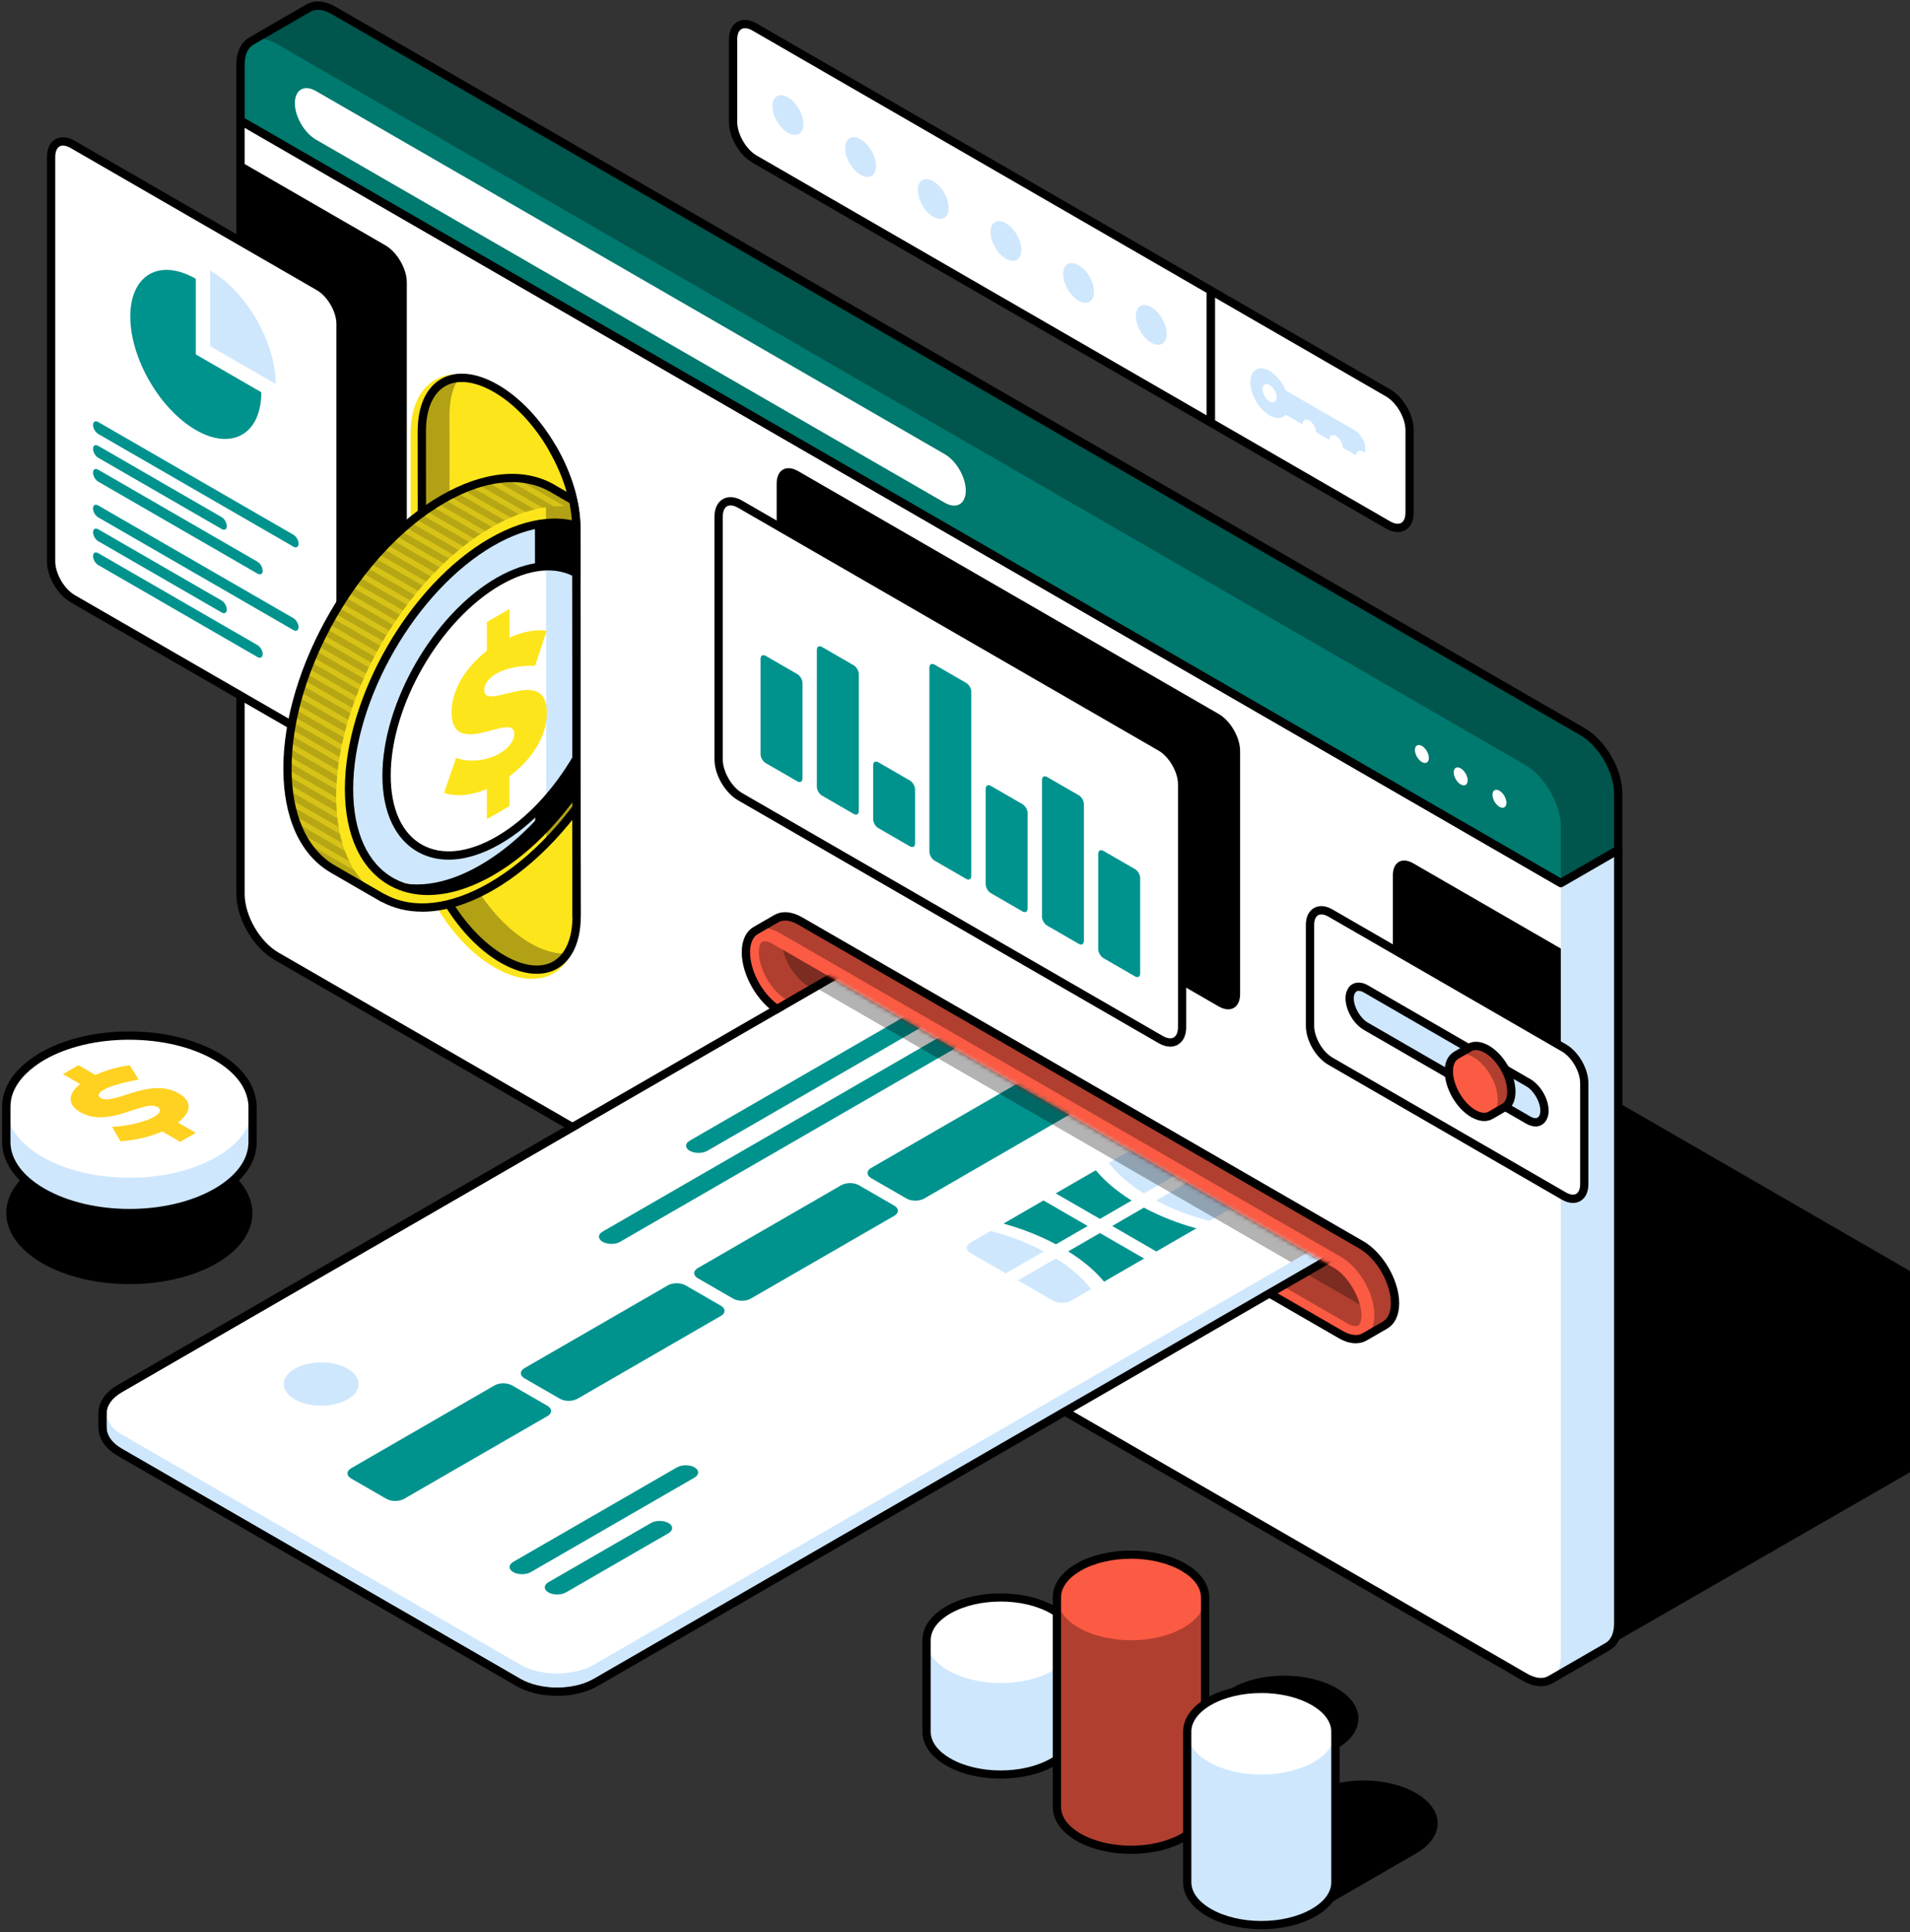 <svg width="442" height="447" viewBox="0 0 442 447" fill="none" xmlns="http://www.w3.org/2000/svg">
<rect x="0" y="0" width="442" height="447" fill="#333333" stroke="none"/>
<g clip-path="url(#clip0_2014_19942)">
<path d="M474.072 312.554L296.402 209.988C291.817 207.348 291.817 203.052 296.402 200.404L299.352 198.69C303.937 196.049 303.931 191.76 299.352 189.112L221.297 144.057C216.712 141.416 209.282 141.409 204.703 144.05L201.747 145.764C197.162 148.405 189.739 148.399 185.147 145.751C180.562 143.104 173.132 143.111 168.553 145.751L157.294 152.248L61.864 207.131C57.285 209.778 57.291 214.061 61.877 216.708L350.802 383.505C355.4 386.145 362.817 386.159 367.402 383.505L462.826 328.615L474.085 322.125C478.664 319.485 478.657 315.195 474.065 312.541L474.072 312.554Z" fill="black"/>
<path d="M55.663 27.886V206.835C55.663 212.123 59.375 218.554 63.967 221.201L352.885 388.004C355.184 389.324 357.26 389.449 358.764 388.582L372.021 380.929C373.538 380.062 374.484 378.21 374.484 375.543V196.6L361.208 204.266L55.663 27.886Z" fill="white"/>
<path d="M94.139 158.942V65.349C94.139 62.176 91.912 58.32 89.153 56.737L55.663 37.398V142.48L89.153 161.819C91.905 163.408 94.139 162.121 94.139 158.948V158.942Z" fill="black"/>
<path d="M282.004 165.156C284.75 166.739 286.983 170.601 286.977 173.774V229.951C286.977 233.124 284.75 234.411 282.004 232.821L184.708 176.651C181.962 175.061 179.729 171.205 179.729 168.033V111.856C179.729 108.683 181.955 107.402 184.708 108.992L282.004 165.162V165.156Z" fill="black"/>
<path d="M361.188 204.267V383.21C361.188 385.857 360.256 387.716 358.758 388.576L372.014 380.924C373.532 380.056 374.478 378.204 374.478 375.537V196.595L361.202 204.261L361.188 204.267Z" fill="#CEE7FD"/>
<path d="M327.047 199.721C324.439 198.217 322.33 199.439 322.33 202.441V225.819C322.33 228.828 324.439 232.487 327.047 233.991L361.187 253.704V219.434L327.047 199.721Z" fill="black"/>
<path d="M356.596 390.1C355.288 390.1 353.863 389.673 352.404 388.839L63.486 222.029C58.566 219.191 54.703 212.517 54.703 206.835V27.886C54.703 27.545 54.887 27.23 55.189 27.059C55.485 26.888 55.853 26.888 56.148 27.059L361.201 203.163L374.01 195.773C374.306 195.603 374.674 195.603 374.97 195.773C375.265 195.944 375.449 196.259 375.449 196.601V375.543C375.443 378.427 374.431 380.608 372.592 381.705C372.565 381.725 372.539 381.745 372.506 381.764L359.25 389.417C358.455 389.877 357.561 390.1 356.609 390.1H356.596ZM56.621 29.548V206.835C56.621 211.815 60.129 217.884 64.445 220.367L353.364 387.17C355.275 388.267 357.023 388.478 358.284 387.748L371.448 380.148C371.448 380.148 371.508 380.109 371.54 380.089C372.815 379.367 373.518 377.751 373.518 375.537V198.256L361.674 205.095C361.378 205.265 361.01 205.265 360.714 205.095L56.621 29.548Z" fill="black"/>
<path d="M58.179 9.487C58.127 9.52 58.074 9.546 58.021 9.579L57.877 9.664L57.89 9.684C56.517 10.597 55.663 12.37 55.663 14.88V27.88L361.195 204.26L374.484 196.594V183.594C374.478 178.306 370.766 171.875 366.181 169.235L77.249 2.432C74.917 1.085 72.815 0.993 71.304 1.906L58.179 9.487Z" fill="#00796E"/>
<g style="mix-blend-mode:overlay" opacity="0.3">
<path d="M374.477 196.601V183.601C374.47 178.313 370.759 171.882 366.173 169.241L77.249 2.432C74.916 1.085 72.814 0.993 71.303 1.906L58.264 9.434C59.748 8.672 61.752 8.823 63.966 10.098L352.884 176.907C357.476 179.548 361.187 185.979 361.194 191.267V204.26L374.483 196.594L374.477 196.601Z" fill="black"/>
</g>
<path d="M361.187 205.226C361.023 205.226 360.859 205.186 360.708 205.094L55.183 28.72C54.887 28.549 54.703 28.234 54.703 27.893V14.893C54.703 12.265 55.577 10.196 57.167 9.027C57.232 8.955 57.304 8.895 57.383 8.843L57.659 8.679L58.158 9.467L57.692 8.659L70.824 1.078C72.703 -0.058 75.159 0.126 77.728 1.604L366.653 168.414C371.573 171.251 375.429 177.919 375.436 183.601V196.601C375.436 196.942 375.259 197.258 374.963 197.428L361.674 205.094C361.522 205.18 361.358 205.226 361.194 205.226H361.187ZM56.621 27.334L361.194 203.163L373.524 196.049V183.607C373.518 178.628 370.01 172.559 365.7 170.076L76.769 3.266C74.838 2.149 73.07 1.959 71.803 2.734L58.658 10.321C58.658 10.321 58.618 10.347 58.612 10.347L58.553 10.38C58.513 10.419 58.467 10.452 58.421 10.485C57.258 11.26 56.621 12.817 56.621 14.886V27.334Z" fill="black"/>
<path d="M223.492 113.498C223.492 116.605 221.311 117.853 218.618 116.303L73.111 32.294C70.417 30.737 68.236 26.967 68.236 23.866C68.236 20.753 70.417 19.504 73.111 21.055L218.618 105.064C221.311 106.621 223.492 110.391 223.492 113.498ZM329.045 172.572C328.158 172.06 327.429 172.48 327.436 173.498C327.436 174.523 328.152 175.778 329.052 176.29C329.939 176.809 330.668 176.388 330.668 175.357C330.668 174.339 329.939 173.078 329.052 172.565L329.045 172.572ZM339.641 180.54C339.641 181.565 338.912 181.985 338.025 181.466C337.132 180.954 336.409 179.706 336.409 178.674C336.409 177.643 337.132 177.236 338.025 177.748C338.919 178.267 339.641 179.509 339.641 180.54ZM348.608 185.723C348.608 186.748 347.886 187.161 346.992 186.649C346.099 186.143 345.383 184.889 345.376 183.857C345.37 182.833 346.099 182.419 346.992 182.925C347.879 183.443 348.608 184.692 348.608 185.723Z" fill="white"/>
<path d="M78.8 168.526C78.8 171.699 76.566 172.986 73.814 171.397L16.807 138.487C14.047 136.897 11.827 133.034 11.827 129.862V36.269C11.827 33.102 14.054 31.815 16.807 33.398L73.814 66.314C76.573 67.898 78.8 71.754 78.793 74.926V168.519L78.8 168.526Z" fill="white"/>
<path d="M76.047 173.045C75.199 173.045 74.273 172.776 73.34 172.231L16.333 139.321C13.272 137.554 10.874 133.402 10.874 129.868V36.268C10.874 34.377 11.557 32.938 12.812 32.222C14.06 31.499 15.656 31.624 17.292 32.57L74.299 65.487C77.367 67.247 79.765 71.399 79.758 74.933V168.526H79.765C79.765 170.418 79.075 171.856 77.827 172.579C77.288 172.888 76.691 173.045 76.053 173.045H76.047ZM14.586 33.68C14.277 33.68 14.001 33.746 13.771 33.884C13.147 34.245 12.792 35.112 12.786 36.275V129.868C12.786 132.686 14.848 136.253 17.292 137.665L74.299 170.575C75.311 171.16 76.244 171.285 76.868 170.924C77.492 170.562 77.847 169.695 77.847 168.532V74.933C77.847 72.115 75.784 68.554 73.347 67.149L16.326 34.232C15.696 33.871 15.098 33.68 14.579 33.68H14.586Z" fill="black"/>
<path d="M69.096 145.075C69.096 145.837 68.557 146.145 67.894 145.758L22.718 119.679C22.054 119.298 21.516 118.372 21.516 117.61C21.516 116.855 22.054 116.546 22.718 116.927L67.894 143.005C68.551 143.386 69.083 144.313 69.096 145.075ZM60.786 151.308C60.786 152.07 60.254 152.379 59.59 152.005L22.724 130.715C22.061 130.334 21.522 129.414 21.529 128.646C21.529 127.89 22.061 127.582 22.724 127.956L59.597 149.246C60.254 149.627 60.786 150.56 60.786 151.315V151.308ZM52.489 141.002C52.489 140.247 51.957 139.314 51.3 138.939L22.731 122.438C22.067 122.057 21.535 122.373 21.529 123.128C21.529 123.89 22.067 124.823 22.731 125.197L51.3 141.698C51.957 142.073 52.496 141.764 52.489 141.002ZM69.096 125.782C69.096 126.544 68.564 126.846 67.9 126.465L22.724 100.387C22.067 99.999 21.529 99.079 21.529 98.317C21.529 97.555 22.067 97.247 22.724 97.628L67.9 123.706C68.557 124.094 69.09 125.02 69.096 125.782ZM60.793 132.016C60.793 132.778 60.254 133.086 59.597 132.705L22.718 111.416C22.061 111.035 21.522 110.109 21.522 109.347C21.522 108.585 22.054 108.276 22.718 108.657L59.584 129.947C60.247 130.328 60.779 131.254 60.779 132.016H60.793ZM52.489 121.709C52.489 120.947 51.951 120.014 51.3 119.64L22.731 103.139C22.067 102.758 21.535 103.073 21.529 103.822C21.535 104.591 22.067 105.51 22.731 105.898L51.3 122.386C51.957 122.773 52.489 122.458 52.489 121.703V121.709ZM45.309 64.501C36.934 59.679 30.148 63.581 30.148 73.231C30.148 82.887 36.94 94.639 45.316 99.48C53.685 104.315 60.471 100.4 60.471 90.744L45.316 81.994V64.501H45.309Z" fill="#00938E"/>
<path d="M48.634 62.597V80.083L63.795 88.839C63.795 79.183 57.01 67.431 48.634 62.597Z" fill="#CEE7FD"/>
<path d="M133.795 212.577L133.716 122.76C133.716 110.424 125.071 95.395 114.39 89.226H114.37C109.069 86.159 104.26 85.857 100.759 87.84L100.68 87.886C99.806 88.392 99.011 89.043 98.315 89.824C96.226 92.196 95.011 95.795 95.011 100.433L95.083 190.275C95.083 202.612 103.761 217.654 114.436 223.809C119.783 226.89 124.631 227.179 128.139 225.156C131.608 223.113 133.782 218.764 133.789 212.577H133.795Z" fill="#FDE51C"/>
<g style="mix-blend-mode:overlay" opacity="0.3">
<path d="M122.7 218.18C117.767 215.336 113.102 210.402 109.575 204.293C106.041 198.171 104.09 191.648 104.09 185.933L104.011 96.091C104.011 92.55 104.76 89.601 106.192 87.46C104.891 87.545 103.676 87.873 102.605 88.484C101.803 88.951 101.127 89.502 100.542 90.166C98.624 92.34 97.606 95.671 97.612 99.789L97.691 189.632C97.691 195.346 99.642 201.869 103.176 207.992C106.704 214.101 111.368 219.04 116.302 221.885C120.999 224.591 125.341 225.071 128.533 223.231C129.611 222.601 130.504 221.701 131.24 220.597C128.698 220.755 125.781 219.96 122.707 218.186L122.7 218.18Z" fill="black"/>
</g>
<path d="M124.205 225.28C121.643 225.28 118.792 224.413 115.823 222.705C110.745 219.776 105.956 214.718 102.343 208.464C98.724 202.197 96.733 195.51 96.733 189.625L96.654 99.782C96.654 95.427 97.745 91.873 99.827 89.522C100.491 88.766 101.246 88.155 102.133 87.643C105.628 85.659 110.279 86.152 115.238 89.016L115.337 89.069C120.395 92.018 125.132 97.043 128.705 103.238C132.325 109.511 134.322 116.211 134.322 122.103L134.401 211.919C134.401 217.693 132.489 222.003 129.021 224.045C127.595 224.867 125.972 225.28 124.212 225.28H124.205ZM98.573 99.782L98.651 189.625C98.651 195.182 100.556 201.527 104.005 207.505C107.454 213.476 111.993 218.285 116.782 221.05C121.17 223.579 125.178 224.059 128.055 222.397C130.906 220.715 132.483 216.997 132.483 211.926L132.404 122.116C132.404 116.553 130.499 110.194 127.043 104.21C123.627 98.298 119.141 93.516 114.391 90.75L114.293 90.698C109.924 88.175 105.95 87.689 103.079 89.311C102.383 89.712 101.785 90.198 101.259 90.796C99.499 92.793 98.566 95.9 98.566 99.782H98.573Z" fill="black"/>
<mask id="mask0_2014_19942" style="mask-type:luminance" maskUnits="userSpaceOnUse" x="61" y="87" width="73" height="138">
<path d="M63.013 150.606L61.384 189.178C61.384 194.899 75.264 202.881 78.805 209.003C82.333 215.118 111.369 219.033 116.302 221.878C120.999 224.584 125.341 225.064 128.534 223.224C131.694 221.365 133.441 217.352 133.441 211.926L133.362 122.11C133.362 116.382 131.411 109.852 127.877 103.724C124.382 97.667 119.771 92.767 114.876 89.916L114.752 89.85C110.101 87.163 105.791 86.677 102.605 88.477C101.804 88.944 101.127 89.496 100.543 90.159C98.624 92.333 63.013 146.487 63.013 150.606Z" fill="white"/>
</mask>
<g mask="url(#mask0_2014_19942)">
<path d="M88.64 207.755L88.66 207.722C95.137 211.269 103.959 210.685 113.714 205.055C133.566 193.599 149.641 165.714 149.648 142.776C149.648 131.53 145.752 123.575 139.465 119.726L139.479 119.699L127.891 113.012C121.374 109.235 112.387 109.754 102.448 115.495C82.603 126.945 66.522 154.83 66.522 177.762C66.522 189.231 70.542 197.297 77.045 201.061L88.633 207.755H88.64Z" fill="#7185A3"/>
<path d="M88.64 207.755L88.66 207.722C95.137 211.269 103.959 210.685 113.714 205.055C133.566 193.599 149.641 165.714 149.648 142.776C149.648 131.53 145.752 123.575 139.465 119.726L139.479 119.699L127.891 113.012C121.374 109.235 112.387 109.754 102.448 115.495C82.603 126.945 66.522 154.83 66.522 177.762C66.522 189.231 70.542 197.297 77.045 201.061L88.633 207.755H88.64Z" fill="#FDE51C"/>
<g style="mix-blend-mode:overlay" opacity="0.3">
<path d="M149.647 142.776C149.647 131.53 145.751 123.575 139.464 119.726C139.491 119.739 139.504 119.752 139.523 119.772C135.864 117.505 131.371 116.632 126.346 117.348L126.411 195.038C139.983 181.269 149.633 160.538 149.64 142.769L149.647 142.776Z" fill="black"/>
</g>
<path d="M113.721 125.421C95.524 135.931 80.763 161.51 80.776 182.537C80.77 193.238 84.6 200.687 90.742 204.063C96.68 207.321 104.78 206.776 113.721 201.613C131.924 191.109 146.672 165.53 146.685 144.484C146.685 134.164 143.111 126.873 137.337 123.345C137.363 123.365 137.376 123.371 137.403 123.391C131.411 119.686 123.023 120.054 113.727 125.414L113.721 125.421Z" fill="#CEE7FD"/>
<g style="mix-blend-mode:overlay">
<path d="M146.677 144.49C146.677 134.171 143.104 126.879 137.329 123.352C137.356 123.371 137.369 123.378 137.395 123.398C133.67 121.092 129.019 120.363 123.797 121.433L123.856 193.921C137.093 181.335 146.671 161.444 146.677 144.497V144.49Z" fill="black"/>
</g>
<path d="M115.342 134.525C101.048 142.782 89.453 162.876 89.46 179.397C89.46 187.805 92.462 193.658 97.29 196.305C101.955 198.867 108.313 198.44 115.342 194.387C129.644 186.137 141.232 166.036 141.238 149.509C141.238 141.396 138.433 135.675 133.9 132.896C133.92 132.909 133.927 132.916 133.946 132.929C129.243 130.019 122.654 130.308 115.349 134.525H115.342Z" fill="white"/>
<path d="M141.232 149.509C141.232 141.397 138.427 135.675 133.894 132.896C133.914 132.91 133.921 132.916 133.94 132.929C131.779 131.596 129.211 130.965 126.366 131.051L126.412 185.086C135.162 175.233 141.226 161.451 141.232 149.509Z" fill="#CEE7FD"/>
<path d="M103.813 198.874C101.278 198.874 98.926 198.302 96.824 197.153C91.45 194.203 88.488 187.897 88.494 179.404C88.494 162.607 100.319 142.106 114.856 133.704C122.174 129.487 129.065 128.896 134.288 132.036C134.321 132.049 134.353 132.068 134.393 132.088C139.418 135.169 142.184 141.357 142.184 149.515C142.177 166.332 130.346 186.833 115.809 195.221C111.604 197.652 107.518 198.874 103.807 198.874H103.813ZM115.822 135.359C101.81 143.452 90.412 163.211 90.419 179.397C90.419 187.161 93.02 192.87 97.757 195.471C102.316 197.974 108.392 197.297 114.863 193.56C128.868 185.48 140.272 165.721 140.279 149.515C140.279 142.125 137.888 136.555 133.539 133.803C133.506 133.789 133.473 133.77 133.447 133.75C128.835 130.893 122.582 131.464 115.828 135.359H115.822Z" fill="black"/>
<g style="mix-blend-mode:overlay">
<path d="M135.74 122.517C140.93 126.255 144.103 133.284 144.11 143.006C144.096 164.052 129.355 189.625 111.145 200.128C102.73 204.989 95.064 205.751 89.237 203.111C89.723 203.452 90.216 203.774 90.735 204.057C96.674 207.315 104.773 206.77 113.714 201.606C131.917 191.103 146.665 165.524 146.678 144.477C146.678 134.157 143.104 126.866 137.33 123.338C137.356 123.358 137.37 123.365 137.396 123.384C136.864 123.056 136.305 122.773 135.74 122.511V122.517Z" fill="black"/>
</g>
<path d="M99.045 207.065C95.866 207.065 92.909 206.349 90.275 204.904C83.522 201.192 79.804 193.244 79.811 182.537C79.804 161.234 94.795 135.241 113.234 124.586C122.471 119.259 131.162 118.51 137.724 122.471C137.757 122.484 137.797 122.504 137.829 122.524C144.149 126.386 147.631 134.183 147.631 144.483C147.617 165.806 132.613 191.806 114.187 202.441C108.879 205.508 103.716 207.058 99.038 207.058L99.045 207.065ZM114.2 126.248C96.293 136.594 81.722 161.845 81.729 182.537C81.722 192.515 85.086 199.859 91.195 203.222C97.088 206.454 104.918 205.587 113.234 200.785C131.135 190.459 145.706 165.202 145.719 144.49C145.719 134.978 142.618 127.799 136.989 124.264C136.956 124.251 136.923 124.232 136.89 124.212C130.932 120.527 122.871 121.249 114.194 126.255L114.2 126.248Z" fill="black"/>
<g style="mix-blend-mode:overlay" opacity="0.15">
<path d="M88.66 207.722C81.966 204.044 77.788 195.918 77.794 184.258C77.794 161.326 93.876 133.441 113.714 121.985C123.857 116.139 133.001 115.725 139.525 119.772C139.505 119.752 139.492 119.739 139.465 119.726L139.479 119.699L127.891 113.012C121.374 109.235 112.387 109.754 102.448 115.495C82.603 126.945 66.522 154.83 66.522 177.762C66.522 189.231 70.542 197.297 77.045 201.061L88.633 207.755L88.653 207.722H88.66Z" fill="black"/>
</g>
<path d="M117.898 179.555V186.485L112.662 189.52V182.544C108.977 184.074 105.39 184.376 102.756 183.417L105.561 175.298C108.386 176.487 112.662 176.001 115.539 174.346C117.661 173.131 119.001 171.449 119.008 169.754C119.001 164.374 104.49 176.014 104.497 164.762C104.497 159.73 107.65 154.416 112.675 150.566V143.899L117.911 140.864V147.499C121.123 146.047 124.198 145.548 126.517 145.916L123.81 154.061C120.893 153.844 117.195 154.488 114.915 155.795C113.188 156.8 112.045 158.18 112.051 159.625C112.051 164.893 126.556 153.509 126.556 164.946C126.556 170.529 122.864 175.916 117.911 179.548L117.898 179.555Z" fill="#FDE51C"/>
<g style="mix-blend-mode:overlay" opacity="0.15">
<path d="M79.508 170.589C79.377 171.127 79.258 171.666 79.147 172.198L67.881 165.695C67.992 165.156 68.111 164.624 68.242 164.086L79.508 170.589ZM67.119 169.952C67.04 170.523 66.961 171.081 66.895 171.646L78.161 178.149C78.221 177.591 78.299 177.02 78.385 176.455L67.119 169.952ZM67.611 166.982C67.506 167.534 67.408 168.086 67.316 168.631L78.582 175.134C78.674 174.583 78.772 174.037 78.877 173.486L67.611 166.982ZM69.825 158.469C69.654 158.981 69.49 159.494 69.332 160.006L80.599 166.509C80.756 165.997 80.92 165.478 81.091 164.972L69.825 158.469ZM74.102 147.9C73.872 148.373 73.642 148.846 73.418 149.325L84.684 155.828C84.908 155.349 85.131 154.876 85.361 154.403L74.095 147.9H74.102ZM72.906 150.468C72.689 150.954 72.486 151.44 72.275 151.927L83.541 158.43C83.745 157.944 83.955 157.458 84.172 156.971L72.906 150.468ZM71.789 153.083C71.586 153.575 71.402 154.075 71.211 154.567L82.477 161.07C82.668 160.578 82.858 160.078 83.055 159.586L71.796 153.083H71.789ZM70.764 155.756C70.581 156.255 70.403 156.761 70.232 157.267L81.499 163.77C81.669 163.264 81.847 162.759 82.031 162.259L70.764 155.756ZM66.527 177.755C66.527 177.821 66.527 177.893 66.527 177.959L77.793 184.462C77.793 184.396 77.793 184.324 77.793 184.258C77.793 183.733 77.813 183.194 77.826 182.662L66.56 176.159C66.547 176.691 66.527 177.223 66.527 177.755ZM68.557 162.824L79.823 169.327C79.961 168.802 80.099 168.276 80.25 167.757L68.984 161.254C68.833 161.78 68.695 162.305 68.557 162.824ZM75.376 145.371C75.133 145.837 74.883 146.304 74.653 146.77L85.919 153.273C86.156 152.8 86.399 152.34 86.642 151.874L75.376 145.371ZM70.778 194.9C71.573 196.148 72.472 197.271 73.458 198.263L84.809 204.812C83.804 203.821 82.891 202.684 82.083 201.416L70.784 194.9H70.778ZM123.6 111.246C122.254 110.884 120.835 110.674 119.357 110.608L130.662 117.131C132.166 117.197 133.605 117.42 134.971 117.801L123.607 111.239L123.6 111.246ZM66.567 179.424C66.593 180.061 66.626 180.692 66.678 181.302L77.945 187.806C77.899 187.195 77.859 186.564 77.839 185.92L66.573 179.417L66.567 179.424ZM66.823 182.833C66.902 183.51 67 184.167 67.105 184.817L78.371 191.32C78.26 190.67 78.168 190.006 78.089 189.336L66.816 182.833H66.823ZM66.757 173.006C66.705 173.591 66.665 174.169 66.626 174.753L77.892 181.257C77.925 180.678 77.971 180.1 78.023 179.509L66.757 173.006ZM68.564 190.361C68.879 191.202 69.221 192.01 69.602 192.772L80.874 199.281C80.493 198.513 80.152 197.705 79.837 196.864L68.564 190.354V190.361ZM67.427 186.439C67.585 187.175 67.769 187.891 67.973 188.574L79.245 195.084C79.042 194.394 78.851 193.678 78.693 192.949L67.427 186.439ZM90.505 124.751C90.117 125.132 89.736 125.52 89.355 125.907L100.621 132.41C100.996 132.023 101.377 131.635 101.764 131.254L90.505 124.751ZM94.906 120.77C94.479 121.125 94.052 121.48 93.625 121.854L104.885 128.357C105.305 127.99 105.739 127.628 106.166 127.274L94.906 120.77ZM105.548 113.867C104.99 114.136 104.431 114.418 103.86 114.721L115.119 121.217C115.691 120.915 116.249 120.632 116.808 120.37L105.548 113.867ZM113.845 121.913L102.592 115.417C102.546 115.443 102.507 115.463 102.461 115.489C101.988 115.765 101.521 116.054 101.048 116.343L112.308 122.846C112.781 122.557 113.254 122.262 113.727 121.986C113.766 121.959 113.812 121.94 113.852 121.913H113.845ZM97.304 118.892C96.851 119.227 96.404 119.575 95.957 119.93L107.217 126.433C107.663 126.078 108.117 125.73 108.57 125.388L97.31 118.892H97.304ZM99.859 117.105C99.373 117.427 98.894 117.749 98.414 118.09L109.674 124.587C110.153 124.252 110.633 123.923 111.119 123.602L99.859 117.105ZM116.933 110.654C116.079 110.713 115.211 110.819 114.325 110.97L125.604 117.479C126.491 117.328 127.358 117.217 128.205 117.164L116.933 110.654ZM112.485 111.351C111.789 111.521 111.079 111.719 110.363 111.942L121.623 118.445C122.346 118.222 123.048 118.025 123.751 117.854L112.479 111.351H112.485ZM108.8 112.487C108.182 112.71 107.571 112.96 106.941 113.229L118.2 119.726C118.824 119.457 119.449 119.214 120.059 118.984L108.8 112.481V112.487ZM86.53 128.982C86.182 129.389 85.834 129.789 85.486 130.197L96.752 136.7C97.094 136.293 97.442 135.885 97.797 135.485L86.53 128.982ZM79.666 138.06C79.377 138.5 79.101 138.946 78.818 139.387L90.084 145.89C90.367 145.443 90.643 144.996 90.932 144.563L79.666 138.06ZM82.93 133.429C82.615 133.849 82.3 134.269 81.991 134.703L93.257 141.206C93.566 140.779 93.881 140.352 94.197 139.932L82.93 133.429ZM81.262 135.721C80.96 136.155 80.658 136.588 80.369 137.022L91.635 143.525C91.93 143.091 92.226 142.651 92.528 142.224L81.262 135.721ZM92.646 122.728C92.239 123.096 91.832 123.464 91.438 123.845L102.704 130.341C103.104 129.96 103.505 129.592 103.912 129.225L92.646 122.721V122.728ZM78.161 140.451C77.885 140.897 77.616 141.357 77.353 141.804L88.619 148.307C88.889 147.854 89.151 147.401 89.427 146.954L78.161 140.451ZM88.462 126.833C88.1 127.221 87.739 127.628 87.378 128.022L98.644 134.526C99.005 134.125 99.36 133.724 99.728 133.337L88.462 126.833ZM76.729 142.888C76.466 143.348 76.21 143.801 75.961 144.261L87.227 150.764C87.476 150.304 87.733 149.844 87.995 149.384L76.729 142.881V142.888ZM84.691 131.176C84.356 131.589 84.021 132.003 83.699 132.424L94.965 138.927C95.294 138.506 95.622 138.093 95.964 137.685L84.698 131.182L84.691 131.176Z" fill="black"/>
</g>
<path d="M97.718 210.908C94.354 210.908 91.221 210.172 88.422 208.688C88.331 208.668 88.245 208.635 88.16 208.589L76.572 201.895C69.477 197.783 65.568 189.211 65.568 177.768C65.568 154.56 81.893 126.255 101.975 114.667C111.888 108.946 121.262 108.059 128.376 112.178C128.416 112.197 128.448 112.224 128.488 112.25L139.964 118.878C140.05 118.924 140.122 118.983 140.181 119.049C146.908 123.292 150.606 131.707 150.606 142.782C150.593 165.996 134.262 194.308 114.193 205.889C108.419 209.226 102.802 210.914 97.718 210.914V210.908ZM88.895 206.796C88.974 206.815 89.046 206.848 89.119 206.888C95.57 210.422 104.136 209.482 113.234 204.227C132.771 192.949 148.681 165.386 148.688 142.776C148.688 132.279 145.233 124.383 138.966 120.547C138.9 120.507 138.841 120.461 138.788 120.409L127.41 113.84C127.371 113.82 127.338 113.794 127.305 113.767C120.822 110.082 112.17 110.989 102.927 116.323C83.377 127.601 67.48 155.164 67.48 177.761C67.48 188.495 71.047 196.476 77.524 200.233L88.889 206.802L88.895 206.796Z" fill="black"/>
</g>
<path d="M133.434 212.885C132.902 212.885 132.475 212.458 132.475 211.926L132.396 122.11C132.396 116.546 130.491 110.187 127.035 104.203C126.773 103.743 126.93 103.159 127.384 102.896C127.843 102.633 128.428 102.791 128.691 103.244C132.311 109.517 134.308 116.217 134.308 122.11L134.386 211.926C134.386 212.458 133.959 212.885 133.427 212.885H133.434Z" fill="black"/>
<path d="M315.763 309.277C314.35 310.091 312.399 309.98 310.245 308.725L180.405 233.801C176.102 231.311 172.601 225.261 172.607 220.302C172.607 217.819 173.481 216.071 174.893 215.25L179.61 212.531H179.617C181.029 211.696 182.993 211.802 185.181 213.056L315.02 287.974C319.323 290.457 322.824 296.507 322.824 301.473C322.824 304.009 321.911 305.763 320.46 306.551V306.571L315.769 309.264L315.763 309.277Z" fill="#FB5A43"/>
<g style="mix-blend-mode:overlay" opacity="0.3">
<path d="M310.251 308.724C314.561 311.221 318.062 309.197 318.062 304.238C318.062 299.259 314.567 293.222 310.265 290.739L180.425 215.821C178.27 214.573 176.313 214.461 174.9 215.256L179.617 212.537H179.624C181.036 211.702 183 211.807 185.188 213.062L315.027 287.98C319.33 290.463 322.831 296.513 322.831 301.479C322.831 304.015 321.918 305.768 320.466 306.557V306.576L315.776 309.27C314.364 310.084 312.413 309.973 310.258 308.718L310.251 308.724Z" fill="black"/>
</g>
<g style="mix-blend-mode:overlay" opacity="0.3">
<path d="M314.271 306.669C313.91 306.872 313.03 306.859 311.749 306.13L181.909 231.206C180.293 230.273 178.684 228.545 177.488 226.482C176.293 224.413 175.609 222.167 175.609 220.321C175.616 218.843 176.03 218.068 176.391 217.871C176.752 217.667 177.626 217.68 178.907 218.422L308.747 293.34C311.972 295.186 315.06 300.52 315.06 304.232C315.053 305.71 314.633 306.472 314.271 306.675V306.669Z" fill="black"/>
</g>
<g style="mix-blend-mode:overlay" opacity="0.3">
<path d="M314.671 301.807L187.118 228.203C185.502 227.277 183.886 225.55 182.69 223.487C181.974 222.252 181.475 220.964 181.166 219.729L308.746 293.347C311.314 294.825 313.765 298.503 314.671 301.814V301.807Z" fill="black"/>
</g>
<path d="M313.739 310.761C312.504 310.761 311.15 310.36 309.771 309.559L179.931 234.641C175.359 232 171.648 225.569 171.654 220.308C171.654 217.549 172.633 215.46 174.42 214.429L179.137 211.703C179.176 211.676 179.222 211.657 179.268 211.637C181.042 210.658 183.301 210.868 185.666 212.228L315.506 287.152C320.071 289.787 323.79 296.218 323.79 301.479C323.79 301.519 323.79 301.558 323.79 301.597C323.763 304.251 322.817 306.261 321.116 307.293C321.063 307.339 321.011 307.378 320.952 307.411L316.261 310.104C315.506 310.538 314.658 310.754 313.752 310.754L313.739 310.761ZM179.977 213.437L175.379 216.091C174.216 216.767 173.573 218.265 173.573 220.308C173.573 224.958 176.851 230.641 180.891 232.979L310.73 307.904C312.504 308.935 314.126 309.125 315.289 308.455L319.815 305.854C319.868 305.801 319.933 305.762 319.999 305.723C321.201 305.066 321.865 303.562 321.865 301.486C321.865 301.453 321.865 301.413 321.865 301.381C321.812 296.75 318.547 291.133 314.54 288.821L184.701 213.903C182.907 212.872 181.278 212.681 180.109 213.378C180.063 213.404 180.017 213.424 179.971 213.443L179.977 213.437Z" fill="black"/>
<mask id="mask1_2014_19942" style="mask-type:luminance" maskUnits="userSpaceOnUse" x="6" y="217" width="310" height="186">
<path d="M314.271 306.669C313.91 306.872 127.536 403.224 126.255 402.495L6.105 329.758C4.489 328.825 178.683 228.545 177.488 226.483C176.292 224.413 175.609 222.167 175.609 220.321C175.616 218.843 176.029 218.068 176.391 217.871C176.752 217.667 177.626 217.68 178.907 218.422L308.746 293.34C311.972 295.186 315.059 300.52 315.059 304.232C315.053 305.71 314.632 306.472 314.271 306.675V306.669Z" fill="white"/>
</mask>
<g mask="url(#mask1_2014_19942)">
<path d="M314.672 279.874C314.672 279.749 314.652 279.631 314.645 279.506C314.639 279.447 314.639 279.394 314.632 279.342C314.619 279.243 314.599 279.145 314.58 279.04C314.56 278.948 314.54 278.862 314.514 278.77C314.475 278.626 314.422 278.488 314.37 278.35C314.343 278.284 314.31 278.219 314.284 278.153C314.264 278.107 314.251 278.068 314.232 278.028C314.205 277.962 314.173 277.903 314.14 277.844C314.021 277.627 313.883 277.411 313.732 277.194C313.7 277.154 313.673 277.115 313.64 277.076C313.647 277.089 313.654 277.095 313.667 277.115C313.647 277.089 313.621 277.056 313.601 277.03C313.614 277.043 313.627 277.062 313.64 277.076C313.581 277.003 313.522 276.931 313.463 276.852C313.246 276.603 313.016 276.353 312.74 276.117C312.727 276.103 312.721 276.097 312.708 276.084C312.714 276.084 312.721 276.097 312.727 276.103C312.281 275.716 311.768 275.341 311.17 275L218.933 221.746C214.249 219.04 206.635 219.04 201.951 221.746L28.204 322.059C25.872 323.406 24.696 325.166 24.683 326.933V326.96V330.126H24.702C24.656 331.932 25.812 333.752 28.197 335.125L120.441 388.372C125.125 391.078 132.719 391.078 137.416 388.372L311.157 288.065C313.575 286.673 314.711 284.847 314.659 283.027H314.678V279.9C314.678 279.9 314.678 279.881 314.678 279.874H314.672Z" fill="white"/>
<path d="M312.701 276.091C315.782 278.777 315.256 282.436 311.157 284.808L137.416 385.114C132.726 387.814 125.125 387.821 120.441 385.121L28.197 331.86C25.839 330.507 24.676 328.721 24.696 326.934L24.683 326.947V330.139L24.702 330.146C24.656 331.946 25.812 333.765 28.197 335.138L120.441 388.386C125.125 391.092 132.719 391.092 137.416 388.386L311.157 288.079C313.575 286.686 314.711 284.86 314.659 283.041H314.678V279.914C314.678 278.587 314.028 277.254 312.701 276.097V276.091Z" fill="#CEE7FD"/>
<path d="M210.438 219.723C213.512 219.723 216.58 220.4 218.925 221.753L311.163 275.007C311.748 275.342 312.26 275.71 312.7 276.091C312.713 276.104 312.72 276.11 312.733 276.124C313.002 276.367 313.239 276.61 313.456 276.859C313.515 276.938 313.581 277.004 313.633 277.083C313.627 277.069 313.613 277.063 313.6 277.05C313.6 277.05 313.6 277.043 313.594 277.037C313.594 277.037 313.594 277.043 313.6 277.05C313.62 277.076 313.64 277.096 313.659 277.122C313.646 277.109 313.64 277.096 313.633 277.083C313.659 277.122 313.692 277.161 313.725 277.201C313.876 277.411 314.021 277.634 314.132 277.851C314.165 277.91 314.198 277.969 314.224 278.035C314.244 278.074 314.257 278.114 314.277 278.16C314.303 278.226 314.336 278.291 314.362 278.357C314.415 278.501 314.461 278.639 314.507 278.777C314.533 278.869 314.553 278.955 314.572 279.047C314.592 279.145 314.612 279.244 314.625 279.349C314.632 279.408 314.632 279.461 314.638 279.513C314.651 279.638 314.664 279.756 314.664 279.881C314.664 279.887 314.664 279.901 314.664 279.907V283.027H314.645C314.697 284.854 313.561 286.68 311.143 288.072L137.402 388.379C135.057 389.732 131.983 390.409 128.915 390.409C125.847 390.409 122.773 389.732 120.427 388.379L28.183 335.132C25.799 333.759 24.642 331.939 24.688 330.139H24.669V326.973V326.94C24.682 325.173 25.858 323.413 28.19 322.066L201.931 221.76C204.276 220.406 207.351 219.73 210.425 219.73L210.438 219.723ZM312.7 276.097C312.7 276.097 312.713 276.104 312.72 276.11C312.713 276.11 312.707 276.104 312.7 276.097ZM210.438 217.805C206.897 217.805 203.54 218.62 200.985 220.091L27.244 320.398C24.413 322.033 22.829 324.313 22.764 326.815C22.764 326.855 22.764 326.894 22.764 326.934V330.12C22.764 330.218 22.764 330.31 22.783 330.409C22.856 332.879 24.459 335.191 27.237 336.787L119.475 390.034C122.024 391.512 125.381 392.32 128.915 392.32C132.449 392.32 135.799 391.512 138.361 390.034L312.102 289.728C314.888 288.118 316.497 285.799 316.563 283.31C316.576 283.218 316.583 283.119 316.583 283.027V279.907C316.583 279.848 316.583 279.789 316.576 279.73C316.576 279.618 316.563 279.513 316.55 279.401V279.329C316.55 279.329 316.543 279.303 316.537 279.29C316.537 279.211 316.524 279.152 316.517 279.086C316.491 278.922 316.464 278.784 316.432 278.633C316.412 278.521 316.372 278.39 316.333 278.252C316.28 278.061 316.215 277.877 316.143 277.694C316.136 277.674 316.129 277.654 316.123 277.641C316.09 277.562 316.057 277.477 316.018 277.398C315.991 277.339 315.972 277.293 315.952 277.247C315.899 277.135 315.847 277.037 315.794 276.938C315.643 276.662 315.466 276.38 315.262 276.091C315.243 276.064 315.216 276.032 315.197 276.005L315.177 275.979L315.144 275.94C315.091 275.874 315.039 275.808 314.986 275.743L314.94 275.69C314.94 275.69 314.908 275.651 314.888 275.631C314.618 275.316 314.349 275.033 314.067 274.777C314.034 274.744 314.001 274.711 313.962 274.678C313.962 274.678 313.962 274.678 313.955 274.672C313.955 274.672 313.955 274.672 313.948 274.665C313.397 274.186 312.779 273.752 312.109 273.365L219.878 220.111C217.329 218.639 213.972 217.825 210.432 217.825L210.438 217.805Z" fill="black"/>
<path d="M284.546 277.391L276.341 272.655L267.551 277.739C271.414 279.795 275.631 281.372 279.869 282.436L284.533 279.743C285.669 279.092 285.669 278.028 284.546 277.398V277.391ZM235.553 296.204L243.751 300.927C244.875 301.578 246.701 301.578 247.818 300.927L252.501 298.228C250.656 295.784 247.923 293.353 244.362 291.12L235.553 296.204ZM224.543 289.852L232.728 294.575L241.531 289.491C237.662 287.435 233.451 285.858 229.22 284.788L224.543 287.494C223.426 288.144 223.42 289.189 224.543 289.846V289.852ZM273.523 271.026L265.331 266.29C264.195 265.646 262.381 265.653 261.258 266.303L256.587 269.003C258.42 271.44 261.16 273.877 264.72 276.11L273.523 271.026ZM68.197 323.734C64.814 321.777 64.807 318.611 68.197 316.647C71.587 314.696 77.085 314.696 80.468 316.647C83.851 318.611 83.851 321.777 80.455 323.734C77.065 325.692 71.58 325.699 68.191 323.734H68.197Z" fill="#CEE7FD"/>
<path d="M139.446 287.271C138.323 286.62 138.323 285.569 139.446 284.926L216.477 240.455C217.606 239.804 219.433 239.798 220.556 240.455C221.679 241.098 221.679 242.149 220.556 242.8L143.513 287.277C142.396 287.928 140.576 287.928 139.446 287.277V287.271ZM159.614 266.231C160.744 266.881 162.563 266.874 163.687 266.231L212.41 238.103C213.534 237.459 213.534 236.408 212.417 235.758C211.293 235.101 209.467 235.114 208.324 235.758L159.607 263.886C158.497 264.529 158.497 265.587 159.614 266.244V266.231ZM276.86 284.17L267.591 289.524L257.376 283.618L264.714 279.375C268.517 281.411 272.649 283.021 276.86 284.17ZM254.538 285.254L247.194 289.498C250.715 291.685 253.5 294.063 255.491 296.507L264.766 291.153L254.538 285.254ZM244.363 287.862L251.713 283.625L241.479 277.713L232.21 283.073C236.42 284.223 240.559 285.832 244.363 287.862ZM254.545 281.983L261.883 277.739C258.368 275.545 255.583 273.161 253.586 270.73L244.31 276.077L254.538 281.976L254.545 281.983ZM213.875 277.273L247.056 258.105C248.192 257.455 248.192 256.391 247.056 255.753L238.884 251.037C237.747 250.38 235.928 250.38 234.791 251.03L201.604 270.192C200.474 270.842 200.474 271.9 201.61 272.557L209.783 277.273C210.906 277.923 212.739 277.923 213.875 277.273ZM173.744 300.422L206.938 281.273C208.068 280.623 208.068 279.559 206.938 278.909L198.766 274.192C197.63 273.542 195.803 273.542 194.667 274.192L161.486 293.354C160.363 294.004 160.356 295.055 161.486 295.712L169.665 300.428C170.788 301.085 172.627 301.079 173.744 300.428V300.422ZM133.633 323.59L166.814 304.429C167.95 303.778 167.95 302.727 166.82 302.07L158.648 297.354C157.499 296.704 155.685 296.704 154.556 297.354L121.368 316.509C120.251 317.159 120.238 318.217 121.381 318.867L129.553 323.583C130.683 324.24 132.516 324.234 133.639 323.583L133.633 323.59ZM93.515 346.745L126.702 327.59C127.819 326.94 127.819 325.889 126.702 325.232L118.517 320.509C117.387 319.859 115.561 319.859 114.431 320.509L81.25 339.671C80.12 340.321 80.114 341.372 81.25 342.035L89.422 346.745C90.546 347.402 92.378 347.396 93.508 346.745H93.515ZM126.913 368.39C125.783 367.733 125.783 366.688 126.899 366.038L150.627 352.342C151.751 351.692 153.583 351.685 154.707 352.342C155.83 352.992 155.83 354.037 154.7 354.694L130.972 368.39C129.849 369.04 128.029 369.04 126.913 368.39ZM118.767 363.686C117.643 363.043 117.643 361.992 118.767 361.328L156.645 339.467C157.774 338.817 159.601 338.817 160.724 339.467C161.847 340.111 161.847 341.162 160.724 341.825L122.833 363.693C121.71 364.337 119.89 364.337 118.767 363.693V363.686Z" fill="#00938E"/>
<g style="mix-blend-mode:overlay" opacity="0.3">
<path d="M311.164 275.007L218.926 221.753C214.242 219.047 206.629 219.047 201.945 221.753L189.529 228.927L298.735 291.975L311.151 284.808C315.841 282.102 315.848 277.714 311.164 275.014V275.007Z" fill="black"/>
</g>
</g>
<path d="M268.576 172.822C271.322 174.405 273.555 178.267 273.542 181.44V237.617C273.549 240.79 271.315 242.077 268.569 240.487L171.273 184.317C168.527 182.727 166.294 178.871 166.294 175.699V119.522C166.294 116.349 168.521 115.068 171.273 116.658L268.569 172.828L268.576 172.822Z" fill="white"/>
<path d="M270.803 242.13C269.956 242.13 269.029 241.854 268.097 241.315L170.801 185.145C167.74 183.371 165.342 179.22 165.342 175.692V119.515C165.342 117.624 166.032 116.185 167.28 115.469C168.528 114.746 170.124 114.871 171.76 115.824L269.056 171.994C272.117 173.761 274.515 177.913 274.502 181.44V237.617C274.508 239.509 273.818 240.947 272.57 241.67C272.032 241.979 271.434 242.136 270.797 242.136L270.803 242.13ZM169.053 116.927C168.745 116.927 168.469 116.993 168.239 117.124C167.615 117.479 167.26 118.353 167.26 119.515V175.692C167.26 178.504 169.323 182.071 171.766 183.483L269.062 239.653C270.067 240.238 271.007 240.363 271.624 240.001C272.248 239.64 272.603 238.773 272.603 237.61V181.434C272.603 178.615 270.547 175.055 268.103 173.649L170.807 117.479C170.177 117.111 169.572 116.927 169.053 116.927Z" fill="black"/>
<path d="M184.51 155.946L177.199 151.729C176.535 151.348 176.003 151.657 176.003 152.412V174.47C176.003 175.239 176.542 176.159 177.199 176.54L184.51 180.757C185.167 181.138 185.706 180.829 185.706 180.061V158.009C185.706 157.253 185.167 156.327 184.51 155.946ZM197.537 153.897L190.219 149.673C189.562 149.292 189.023 149.601 189.03 150.363V181.998C189.03 182.76 189.568 183.687 190.232 184.061L197.537 188.285C198.2 188.672 198.739 188.364 198.739 187.595V155.966C198.739 155.204 198.2 154.278 197.543 153.897H197.537ZM210.563 180.566L203.252 176.343C202.588 175.962 202.063 176.27 202.056 177.032V189.513C202.056 190.275 202.595 191.201 203.258 191.576L210.57 195.8C211.227 196.181 211.759 195.878 211.759 195.11V182.636C211.759 181.874 211.22 180.947 210.57 180.566H210.563ZM223.583 157.983L216.272 153.759C215.615 153.378 215.076 153.687 215.076 154.442V197.028C215.076 197.79 215.608 198.716 216.272 199.097L223.583 203.321C224.24 203.702 224.779 203.393 224.772 202.631V160.045C224.772 159.29 224.24 158.364 223.583 157.983ZM236.61 186.032L229.292 181.808C228.635 181.433 228.096 181.736 228.103 182.498V204.556C228.103 205.324 228.635 206.244 229.299 206.625L236.61 210.849C237.267 211.23 237.806 210.914 237.799 210.159V188.107C237.799 187.345 237.26 186.413 236.61 186.038V186.032ZM262.657 201.068L255.345 196.844C254.682 196.463 254.143 196.772 254.143 197.534V219.585C254.15 220.347 254.682 221.274 255.345 221.655L262.657 225.878C263.314 226.259 263.852 225.951 263.852 225.189V203.137C263.852 202.375 263.314 201.449 262.657 201.068ZM249.637 183.976L242.325 179.752C241.662 179.371 241.13 179.686 241.13 180.442V212.064C241.13 212.833 241.662 213.759 242.332 214.133L249.643 218.35C250.307 218.731 250.839 218.423 250.832 217.661V186.032C250.832 185.276 250.3 184.343 249.643 183.969L249.637 183.976Z" fill="#00938E"/>
<path d="M366.62 273.963C366.62 276.971 364.505 278.193 361.897 276.682L307.879 245.493C305.271 243.989 303.162 240.33 303.162 237.322V213.943C303.162 210.941 305.271 209.719 307.879 211.224L361.897 242.413C364.505 243.917 366.614 247.576 366.614 250.578V273.956L366.62 273.963Z" fill="white"/>
<path d="M364.006 278.291C363.191 278.291 362.311 278.029 361.411 277.516L307.392 246.327C304.482 244.652 302.196 240.698 302.196 237.328V213.949C302.196 212.143 302.853 210.763 304.055 210.067C305.258 209.371 306.782 209.489 308.352 210.396L362.376 241.585C365.293 243.266 367.573 247.221 367.573 250.584V273.962C367.573 275.775 366.909 277.155 365.707 277.845C365.188 278.14 364.616 278.291 363.999 278.291H364.006ZM305.77 211.545C305.487 211.545 305.231 211.604 305.021 211.729C304.45 212.058 304.121 212.872 304.121 213.949V237.328C304.121 239.982 306.066 243.345 308.358 244.665L362.376 275.854C363.316 276.393 364.183 276.518 364.761 276.183C365.333 275.854 365.668 275.04 365.668 273.956V250.577C365.668 247.93 363.723 244.567 361.424 243.24L307.406 212.051C306.814 211.709 306.256 211.539 305.776 211.539L305.77 211.545Z" fill="black"/>
<path d="M313.16 228.769C313.081 228.841 312.969 228.887 312.904 228.972C313.252 228.532 313.751 228.296 314.336 228.276C314.04 228.283 313.771 228.348 313.528 228.473C313.771 228.355 314.04 228.289 314.336 228.276C314.861 228.256 315.452 228.401 316.083 228.769L353.672 250.472C355.741 251.661 357.423 254.571 357.423 256.956C357.423 257.685 357.252 258.263 356.983 258.703C356.352 259.721 355.117 259.958 353.672 259.124L316.09 237.42C314.014 236.218 312.332 233.315 312.332 230.917C312.332 229.912 312.661 229.202 313.166 228.762L313.16 228.769Z" fill="#CEE7FD"/>
<path d="M355.341 260.595C354.665 260.595 353.929 260.385 353.187 259.958L315.604 238.254C313.226 236.881 311.367 233.656 311.367 230.917C311.367 229.879 311.656 229.137 312.004 228.631C312.037 228.546 312.083 228.46 312.142 228.381C312.142 228.381 312.142 228.381 312.142 228.375C312.484 227.941 312.937 227.632 313.456 227.462C313.726 227.376 314.001 227.324 314.297 227.317C315.026 227.291 315.795 227.501 316.557 227.941L354.146 249.645C356.517 251.011 358.376 254.223 358.376 256.962C358.376 257.823 358.179 258.578 357.798 259.209C357.233 260.129 356.353 260.602 355.341 260.602V260.595ZM313.785 229.491C313.371 229.853 313.279 230.47 313.279 230.917C313.279 232.966 314.783 235.561 316.563 236.592L354.146 258.296C354.684 258.605 355.663 259.012 356.162 258.204C356.359 257.882 356.458 257.462 356.458 256.956C356.458 254.913 354.96 252.318 353.187 251.3L315.598 229.597C315.158 229.34 314.744 229.222 314.363 229.229C314.363 229.229 314.356 229.229 314.35 229.229C314.238 229.229 314.139 229.248 314.047 229.281C314.015 229.294 313.975 229.307 313.942 229.327C313.936 229.327 313.923 229.334 313.916 229.34C313.877 229.393 313.831 229.439 313.785 229.485V229.491Z" fill="black"/>
<path d="M335.278 247.812C335.278 251.418 337.814 255.806 340.941 257.612C342.511 258.519 343.936 258.598 344.961 257.993L348.088 256.194C349.113 255.609 349.75 254.341 349.744 252.541C349.744 248.928 347.208 244.547 344.088 242.734C342.524 241.834 341.112 241.749 340.093 242.333L336.947 244.146C336.914 244.166 336.888 244.199 336.855 244.219C336.861 244.219 336.868 244.212 336.875 244.205C335.896 244.81 335.285 246.045 335.285 247.805L335.278 247.812Z" fill="#FB5A43"/>
<g style="mix-blend-mode:overlay" opacity="0.3">
<path d="M336.244 244.717C337.262 243.575 338.983 243.423 340.941 244.553C344.061 246.36 346.604 250.748 346.604 254.354C346.604 256.16 345.966 257.422 344.942 258.006L348.095 256.187C349.12 255.602 349.757 254.334 349.75 252.534C349.75 248.922 347.215 244.54 344.094 242.727C342.531 241.827 341.118 241.742 340.1 242.326L336.954 244.139C336.697 244.291 336.461 244.481 336.264 244.711L336.244 244.717Z" fill="black"/>
</g>
<path d="M343.464 259.347C342.524 259.347 341.499 259.044 340.462 258.44C337.013 256.45 334.319 251.779 334.319 247.812C334.319 245.834 335.016 244.291 336.264 243.463C336.31 243.417 336.382 243.365 336.481 243.312L339.608 241.506C339.608 241.506 339.647 241.479 339.673 241.473C341.04 240.724 342.774 240.875 344.567 241.906C348.009 243.903 350.709 248.574 350.709 252.541C350.709 254.643 349.954 256.233 348.574 257.028L345.448 258.828C344.85 259.176 344.186 259.347 343.47 259.347H343.464ZM336.231 247.812C336.231 251.05 338.609 255.156 341.421 256.785C342.623 257.481 343.713 257.619 344.482 257.166L347.615 255.359C348.377 254.926 348.791 253.921 348.791 252.541C348.791 249.25 346.466 245.224 343.608 243.562C342.426 242.878 341.316 242.74 340.573 243.167C340.553 243.174 340.54 243.187 340.521 243.194L337.512 244.928C337.512 244.928 337.505 244.934 337.499 244.941C337.466 244.967 337.42 245 337.381 245.026C336.651 245.48 336.244 246.472 336.244 247.812H336.231Z" fill="black"/>
<path d="M174.617 6.248C171.871 4.665 169.65 5.946 169.65 9.112V28.208C169.65 31.374 171.877 35.224 174.617 36.807L280.229 97.772V67.214L174.617 6.248Z" fill="white"/>
<path d="M280.223 98.731C280.059 98.731 279.895 98.685 279.744 98.6L174.131 37.634C171.077 35.874 168.686 31.729 168.686 28.208V9.112C168.686 7.227 169.369 5.789 170.617 5.073C171.865 4.35 173.455 4.475 175.09 5.421L280.703 66.386C280.999 66.557 281.182 66.872 281.182 67.214V97.772C281.182 98.114 280.999 98.429 280.703 98.6C280.552 98.685 280.388 98.731 280.223 98.731ZM172.391 6.531C172.082 6.531 171.812 6.597 171.576 6.728C170.958 7.083 170.604 7.956 170.604 9.112V28.208C170.604 31.013 172.66 34.573 175.09 35.972L279.264 96.11V67.766L174.138 7.076C173.507 6.715 172.91 6.524 172.391 6.524V6.531Z" fill="black"/>
<path d="M321.234 90.895L280.229 67.214V97.772L321.234 121.446C323.98 123.029 326.2 121.755 326.2 118.589V99.493C326.2 96.327 323.98 92.484 321.234 90.895Z" fill="white"/>
<path d="M323.454 123.089C322.607 123.089 321.687 122.819 320.748 122.281L279.743 98.606C279.448 98.436 279.264 98.12 279.264 97.779V67.22C279.264 66.879 279.448 66.564 279.743 66.393C280.039 66.222 280.407 66.222 280.702 66.393L321.707 90.073C324.762 91.841 327.153 95.979 327.153 99.5V118.595C327.153 120.481 326.47 121.913 325.228 122.635C324.689 122.944 324.092 123.102 323.454 123.102V123.089ZM281.182 97.22L321.707 120.619C322.712 121.197 323.652 121.328 324.269 120.967C324.887 120.612 325.241 119.745 325.241 118.589V99.493C325.241 96.688 323.185 93.135 320.755 91.722L281.182 68.876V97.22Z" fill="black"/>
<path d="M266.414 79.281C264.443 78.145 262.847 75.379 262.847 73.107C262.847 70.834 264.443 69.914 266.414 71.05C268.385 72.194 269.981 74.952 269.988 77.232C269.988 79.498 268.385 80.424 266.414 79.281ZM253.171 67.523C253.171 65.25 251.574 62.485 249.604 61.342C247.633 60.205 246.03 61.132 246.037 63.404C246.037 65.677 247.633 68.443 249.604 69.579C251.574 70.722 253.171 69.796 253.171 67.53V67.523ZM236.354 57.814C236.354 55.541 234.757 52.776 232.787 51.639C230.816 50.496 229.213 51.416 229.219 53.696C229.219 55.968 230.822 58.734 232.787 59.87C234.757 61.007 236.354 60.087 236.354 57.814ZM219.543 48.105C219.543 45.826 217.94 43.061 215.969 41.924C213.999 40.788 212.402 41.707 212.402 43.98C212.402 46.253 213.999 49.019 215.976 50.161C217.947 51.298 219.543 50.378 219.543 48.105ZM202.726 38.397C202.726 36.117 201.13 33.352 199.152 32.215C197.182 31.079 195.585 31.999 195.585 34.278C195.579 36.551 197.182 39.316 199.152 40.453C201.123 41.589 202.719 40.669 202.719 38.397H202.726ZM185.902 28.688C185.902 26.409 184.306 23.643 182.329 22.507C180.358 21.37 178.762 22.29 178.762 24.563C178.762 26.835 180.358 29.601 182.329 30.744C184.3 31.887 185.902 30.961 185.896 28.688H185.902ZM315.965 103.77C315.965 104.164 315.893 104.493 315.768 104.755C315.643 104.65 315.525 104.532 315.387 104.453C314.54 103.967 313.857 104.355 313.85 105.314C313.738 105.268 313.64 105.228 313.535 105.169L310.736 103.553C310.736 102.568 310.04 101.359 309.186 100.867C308.325 100.374 307.636 100.775 307.636 101.767L304.528 99.973C304.528 98.988 303.839 97.779 302.978 97.287C302.124 96.794 301.421 97.188 301.421 98.18L297.539 95.94C296.744 96.892 295.377 97.03 293.807 96.124C291.344 94.698 289.347 91.243 289.347 88.405C289.354 85.561 291.344 84.412 293.807 85.83C295.377 86.737 296.744 88.465 297.539 90.33L313.535 99.566C314.875 100.341 315.959 102.233 315.965 103.777V103.77ZM295.43 91.92C295.437 90.882 294.701 89.614 293.801 89.089C292.901 88.57 292.165 88.99 292.165 90.034C292.165 91.079 292.894 92.34 293.801 92.859C294.701 93.378 295.437 92.958 295.43 91.92Z" fill="#CEE7FD"/>
<path d="M9.803 292.244C20.944 298.681 38.983 298.674 50.111 292.263C56.68 288.473 59.334 283.284 58.132 278.35C57.304 274.935 54.644 271.63 50.085 269.003C44.514 265.784 37.222 264.175 29.924 264.175C22.632 264.175 15.34 265.771 9.776 268.983C8.922 269.476 8.16 270.001 7.438 270.54C4.041 273.062 2.071 276.025 1.578 279.053C1.571 279.106 1.578 279.165 1.565 279.217C1.499 279.684 1.453 280.157 1.453 280.623C1.46 284.827 4.245 289.038 9.809 292.25L9.803 292.244Z" fill="black"/>
<path d="M58.132 253.743C57.304 250.321 54.644 247.024 50.085 244.396C44.514 241.177 37.222 239.568 29.924 239.568C22.632 239.568 15.34 241.164 9.776 244.376C8.922 244.869 8.16 245.394 7.438 245.933C4.041 248.462 2.071 251.418 1.578 254.446C1.571 254.499 1.578 254.551 1.565 254.611C1.499 255.077 1.453 255.55 1.453 256.016V264.175C1.466 268.379 4.252 272.583 9.816 275.802C20.957 282.226 38.989 282.233 50.111 275.815C55.682 272.603 58.46 268.399 58.447 264.175V256.023H58.454C58.454 255.261 58.322 254.505 58.138 253.743H58.132Z" fill="white"/>
<path d="M58.133 253.743C59.328 258.677 56.681 263.866 50.112 267.656C38.983 274.067 20.951 274.074 9.803 267.637C4.239 264.424 1.46 260.214 1.447 256.01V264.168C1.46 268.372 4.246 272.576 9.81 275.795C20.951 282.219 38.983 282.226 50.105 275.808C55.676 272.596 58.455 268.392 58.441 264.168V256.016H58.448C58.448 255.254 58.316 254.499 58.133 253.737V253.743Z" fill="#CEE7FD"/>
<path d="M29.977 281.556C22.502 281.556 15.026 279.914 9.33 276.629C3.641 273.345 0.501 268.917 0.488 264.175V256.023C0.488 255.55 0.534 255.064 0.613 254.472C0.613 254.426 0.613 254.374 0.626 254.321C1.178 250.945 3.333 247.785 6.867 245.164C7.728 244.527 8.503 244.008 9.298 243.548C14.822 240.363 22.134 238.615 29.898 238.615H29.925C37.703 238.615 45.027 240.376 50.565 243.575C55.196 246.242 58.133 249.684 59.066 253.527C59.295 254.466 59.401 255.261 59.407 256.023C59.407 256.056 59.407 256.082 59.407 256.115V264.175C59.42 268.924 56.287 273.351 50.585 276.642C44.909 279.92 37.446 281.562 29.984 281.562L29.977 281.556ZM29.905 240.527C22.469 240.527 15.499 242.189 10.263 245.204C9.534 245.631 8.818 246.104 8.017 246.702C4.89 249.027 2.998 251.76 2.531 254.604C2.531 254.637 2.531 254.709 2.518 254.781C2.452 255.248 2.42 255.655 2.42 256.023V264.181C2.426 268.208 5.225 272.044 10.303 274.974C21.161 281.241 38.806 281.241 49.639 274.987C54.723 272.057 57.509 268.215 57.495 264.181V256.023C57.495 256.023 57.495 255.97 57.502 255.95C57.489 255.359 57.404 254.735 57.22 253.98C56.418 250.663 53.791 247.634 49.626 245.237C44.377 242.208 37.394 240.54 29.944 240.533H29.918L29.905 240.527Z" fill="black"/>
<path d="M41.184 259.695L45.309 262.079L41.709 264.155L37.551 261.757C34.667 263.012 31.153 263.827 27.862 264.024L25.924 260.687C29.543 260.536 33.669 259.517 35.64 258.381C37.105 257.54 37.479 256.699 36.48 256.115C33.275 254.262 25.241 261.14 18.553 257.278C15.564 255.55 15.636 253.1 18.534 250.781L14.572 248.488L18.159 246.413L22.101 248.692C24.557 247.549 27.422 246.774 30.036 246.439L32.092 249.769C28.959 250.275 25.523 251.228 23.96 252.127C22.771 252.811 22.422 253.514 23.29 254.013C26.423 255.819 34.602 249.034 41.401 252.962C44.725 254.88 44.12 257.461 41.177 259.688L41.184 259.695Z" fill="#FFD121"/>
<path d="M214.419 400.623C214.419 398.081 216.088 395.552 219.438 393.614L230.737 387.091L230.763 387.137C230.947 387.026 231.072 386.894 231.262 386.782C237.956 382.92 248.815 382.92 255.522 386.796C258.866 388.714 260.548 391.256 260.548 393.791C260.548 396.32 258.879 398.856 255.529 400.787L243.862 407.527L243.849 407.514C243.79 407.547 243.757 407.586 243.704 407.619C237.01 411.488 226.158 411.495 219.451 407.619C216.107 405.688 214.432 403.159 214.426 400.623H214.419ZM249.603 425.033C256.31 428.909 267.163 428.909 273.857 425.033C273.909 425 273.942 424.961 274.001 424.934H274.008L309.337 404.551C312.694 402.62 314.362 400.084 314.356 397.549C314.356 395.013 312.674 392.478 309.33 390.553C302.623 386.671 291.764 386.671 285.07 390.54C284.88 390.652 284.755 390.776 284.571 390.895L284.538 390.849L249.59 411.028C246.24 412.966 244.571 415.495 244.571 418.037C244.571 420.573 246.253 423.102 249.597 425.033H249.603ZM279.762 442.44C286.47 446.316 297.328 446.316 304.016 442.447C304.075 442.414 304.108 442.375 304.16 442.342V442.362L327.665 428.797C331.022 426.866 332.697 424.33 332.69 421.801C332.69 419.265 331.008 416.73 327.665 414.805C320.964 410.93 310.099 410.93 303.411 414.792C303.214 414.904 303.089 415.029 302.912 415.147L302.886 415.101L279.756 428.449C276.412 430.387 274.737 432.922 274.737 435.464C274.737 437.993 276.419 440.522 279.762 442.454V442.44Z" fill="black"/>
<path d="M214.426 379.465C214.419 376.923 216.088 374.387 219.444 372.449C226.132 368.593 236.997 368.587 243.698 372.463C247.048 374.387 248.717 376.923 248.717 379.458V400.623C248.717 403.165 247.048 405.694 243.698 407.626C237.004 411.495 226.145 411.495 219.444 407.626C216.088 405.688 214.412 403.146 214.419 400.61V379.465H214.426Z" fill="white"/>
<path d="M219.451 386.448C226.158 390.323 237.017 390.33 243.704 386.461C247.055 384.53 248.723 381.994 248.717 379.458V400.623C248.717 403.166 247.048 405.695 243.698 407.626C237.004 411.495 226.145 411.495 219.444 407.626C216.088 405.688 214.412 403.146 214.419 400.61V379.465C214.419 381.994 216.094 384.53 219.444 386.454L219.451 386.448Z" fill="#CEE7FD"/>
<path d="M231.585 411.468C227.02 411.468 222.448 410.463 218.966 408.453C215.412 406.397 213.454 403.612 213.461 400.61V379.465C213.454 376.456 215.405 373.671 218.959 371.621C225.916 367.608 237.228 367.621 244.172 371.634C247.68 373.651 249.631 376.397 249.67 379.366C249.67 379.399 249.67 379.425 249.67 379.458V400.623C249.67 403.631 247.726 406.417 244.172 408.459C240.703 410.463 236.138 411.468 231.579 411.468H231.585ZM231.552 370.505C227.342 370.505 223.131 371.431 219.918 373.277C216.982 374.971 215.373 377.165 215.379 379.458V400.61C215.379 402.902 216.989 405.096 219.925 406.791C226.35 410.509 236.801 410.509 243.219 406.791C246.149 405.103 247.759 402.909 247.759 400.616V379.537C247.759 379.537 247.759 379.478 247.759 379.451C247.759 377.165 246.143 374.971 243.219 373.29C240 371.431 235.776 370.498 231.552 370.498V370.505Z" fill="black"/>
<path d="M244.579 369.559C244.579 367.024 246.248 364.488 249.598 362.544C256.285 358.688 267.157 358.688 273.851 362.563C277.202 364.488 278.877 367.03 278.877 369.566V418.038C278.883 420.58 277.215 423.109 273.858 425.04C267.17 428.909 256.305 428.909 249.605 425.04C246.248 423.096 244.579 420.56 244.579 418.024V369.559Z" fill="#FB5A43"/>
<g style="mix-blend-mode:overlay" opacity="0.3">
<path d="M249.605 376.549C256.312 380.424 267.17 380.424 273.858 376.562C277.215 374.63 278.883 372.088 278.877 369.559V418.031C278.883 420.573 277.215 423.102 273.858 425.033C267.17 428.902 256.305 428.902 249.605 425.033C246.248 423.089 244.579 420.553 244.579 418.018V369.553C244.579 372.088 246.254 374.617 249.605 376.549Z" fill="black"/>
</g>
<path d="M261.743 428.883C257.171 428.883 252.606 427.878 249.124 425.868C245.577 423.812 243.619 421.026 243.619 418.024V369.559C243.619 366.557 245.564 363.772 249.118 361.716C256.074 357.703 267.386 357.716 274.337 361.736C277.851 363.753 279.802 366.498 279.842 369.474C279.842 369.5 279.842 369.527 279.842 369.559V418.038C279.842 418.038 279.842 418.09 279.842 418.116C279.815 421.092 277.864 423.844 274.343 425.868C270.875 427.878 266.309 428.876 261.75 428.876L261.743 428.883ZM261.704 360.599C257.493 360.599 253.289 361.526 250.077 363.372C247.147 365.073 245.537 367.267 245.537 369.553V418.018C245.537 420.31 247.153 422.504 250.083 424.199C256.514 427.917 266.959 427.917 273.377 424.199C276.314 422.511 277.923 420.324 277.917 418.031C277.917 418.005 277.917 417.978 277.917 417.952V369.632C277.917 369.632 277.917 369.579 277.917 369.553C277.917 367.26 276.301 365.066 273.371 363.385C270.152 361.519 265.921 360.593 261.697 360.593L261.704 360.599Z" fill="black"/>
<path d="M274.738 400.63C274.738 398.088 276.413 395.552 279.757 393.614C286.451 389.752 297.31 389.759 304.017 393.628C307.361 395.559 309.042 398.094 309.042 400.63V435.445C309.042 437.987 307.374 440.516 304.024 442.447C297.336 446.316 286.471 446.316 279.77 442.447C276.413 440.51 274.745 437.967 274.745 435.438V400.637L274.738 400.63Z" fill="white"/>
<path d="M279.764 407.619C286.471 411.501 297.33 411.501 304.017 407.632C307.374 405.701 309.049 403.165 309.036 400.636V435.451C309.036 437.993 307.367 440.522 304.017 442.454C297.33 446.323 286.464 446.323 279.764 442.454C276.407 440.516 274.738 437.974 274.738 435.445V400.643C274.738 403.172 276.413 405.707 279.757 407.632L279.764 407.619Z" fill="#CEE7FD"/>
<path d="M291.909 446.297C287.344 446.297 282.772 445.292 279.29 443.281C275.743 441.232 273.785 438.447 273.785 435.438V400.636C273.779 397.634 275.73 394.849 279.277 392.793C286.221 388.78 297.539 388.786 304.496 392.806C308.043 394.849 309.994 397.628 310.001 400.63V435.458C310.001 438.466 308.057 441.252 304.503 443.295C301.034 445.305 296.468 446.31 291.909 446.31V446.297ZM291.864 391.67C287.646 391.67 283.442 392.596 280.236 394.442C277.306 396.137 275.697 398.331 275.697 400.623V435.432C275.697 437.724 277.313 439.918 280.243 441.613C286.667 445.331 297.119 445.331 303.537 441.613C306.467 439.925 308.083 437.737 308.076 435.445V400.617C308.076 398.324 306.46 396.137 303.53 394.449C300.311 392.59 296.081 391.663 291.857 391.663L291.864 391.67Z" fill="black"/>
</g>
<defs>
<clipPath id="clip0_2014_19942">
<rect width="477.011" height="445.953" fill="white" transform="translate(0.488 0.343)"/>
</clipPath>
</defs>
</svg>
